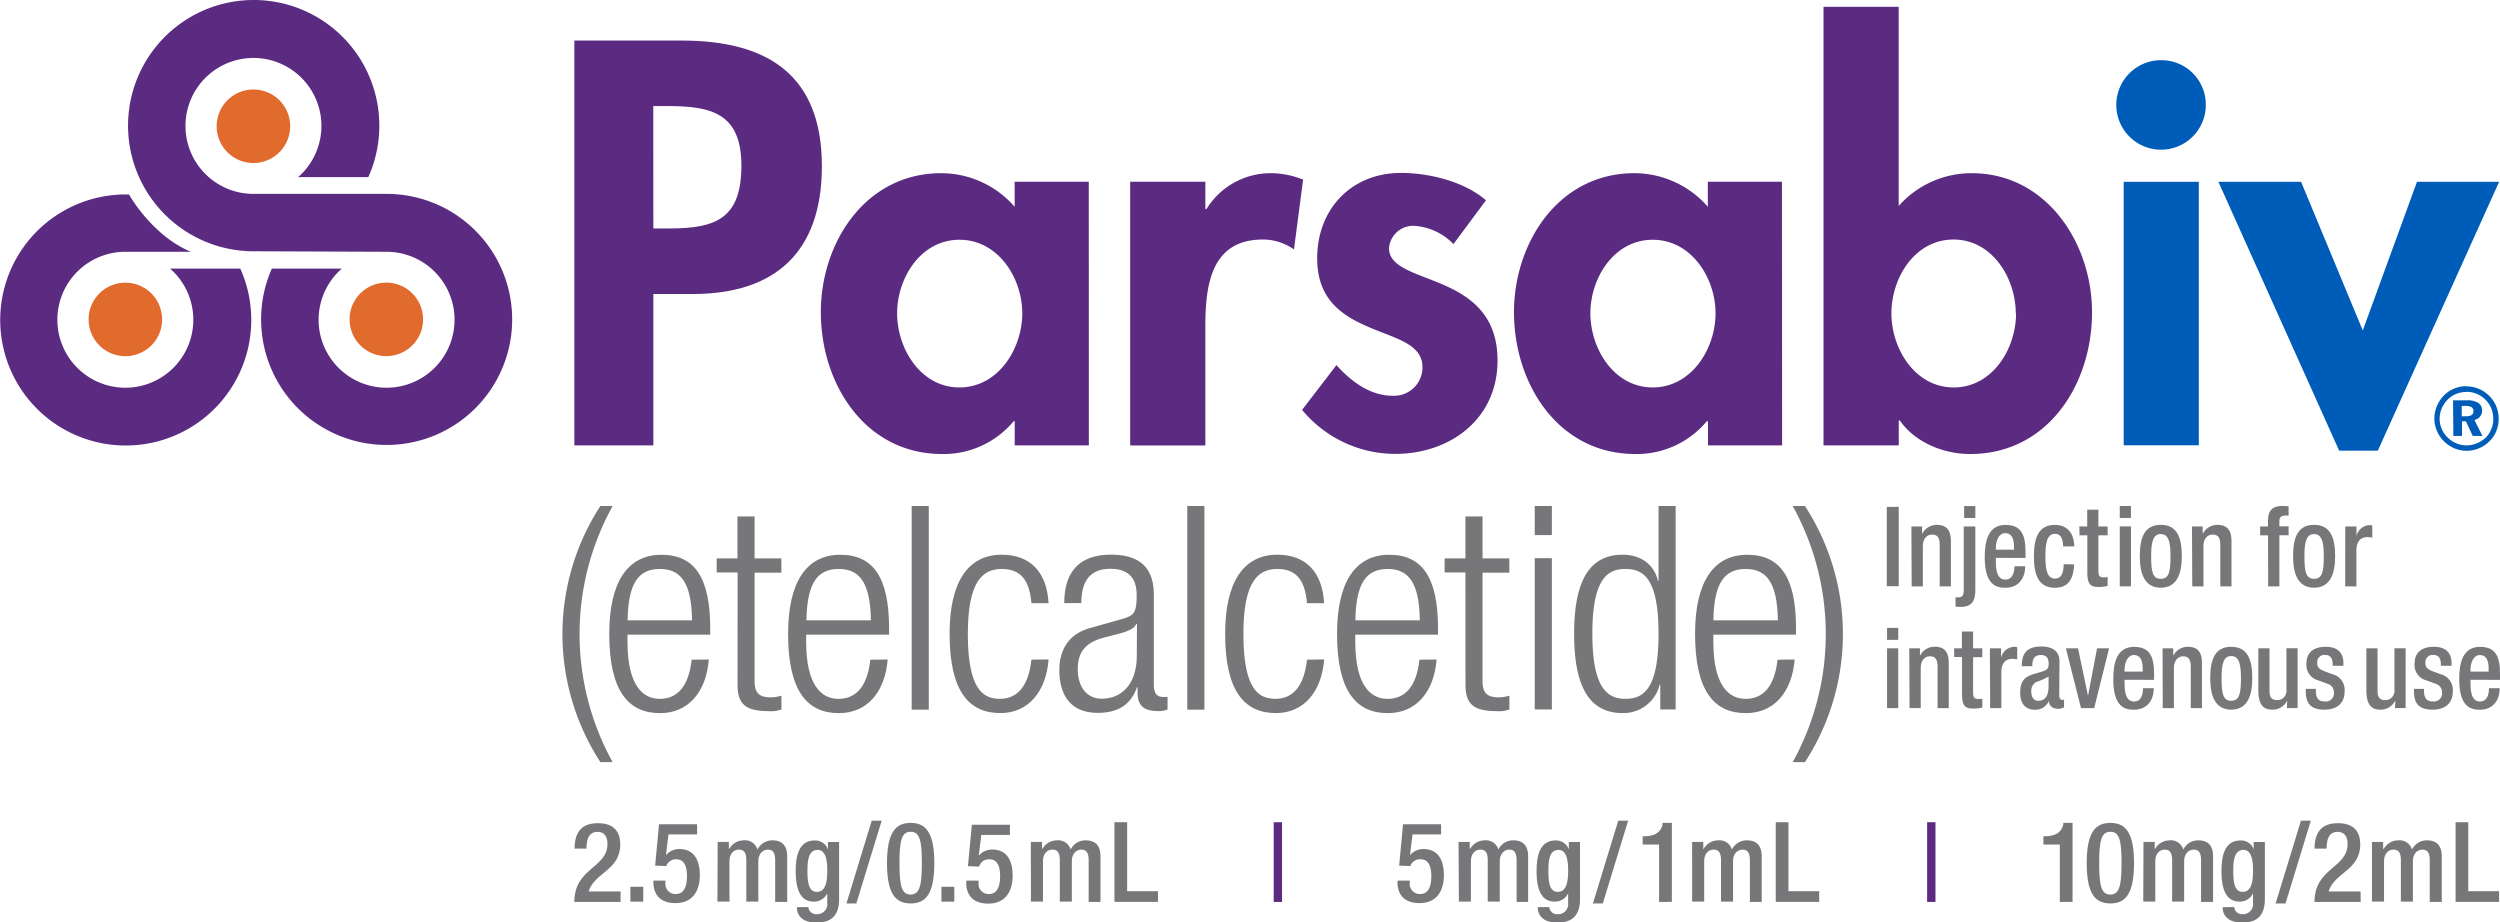 <svg xmlns="http://www.w3.org/2000/svg" viewBox="0 0 446.9 164.89"><defs><style>.cls-1,.cls-4,.cls-5{fill:#5b2b82;}.cls-2{fill:#005cb9;}.cls-3{fill:#77777a;}.cls-4,.cls-5{stroke:#5b2b82;stroke-miterlimit:10;}.cls-4{stroke-width:1.49px;}.cls-5{stroke-width:1.49px;}.cls-6{fill:#e16a2d;}</style></defs><title>parsabiv_rgb</title><g id="Layer_1_copy" data-name="Layer 1 copy"><path class="cls-1" d="M133.68,92.8H119.56V20.43h19.2c15.17,0,25.05,6,25.05,22.46,0,15.36-8.35,22.85-23.13,22.85h-7Zm0-38.78h2.88c8.35,0,12.86-1.82,12.86-11.23S144,32.14,136.17,32.14h-2.5Z" transform="translate(-16.89 -13.18)"/><path class="cls-1" d="M211.53,92.8H198.28V88.48h-.19a16.29,16.29,0,0,1-12.77,5.86c-13.82,0-21.7-12.58-21.7-25.34,0-12.48,8-24.86,21.5-24.86a17.44,17.44,0,0,1,13.15,6V45.67h13.25Zm-11.9-23.61c0-6.33-4.32-13.15-11.23-13.15s-11.14,6.82-11.14,13.15,4.22,13.25,11.14,13.25,11.23-6.91,11.23-13.25" transform="translate(-16.89 -13.18)"/><path class="cls-1" d="M232.36,50.57h.19a13.48,13.48,0,0,1,11.71-6.43,15.59,15.59,0,0,1,5.57,1.15L248.2,57.77A9.56,9.56,0,0,0,242.63,56c-9.31,0-10.27,8.26-10.27,15.55V92.81H218.92V45.67h13.44Z" transform="translate(-16.89 -13.18)"/><path class="cls-1" d="M276.71,56.81a10.67,10.67,0,0,0-7.1-3.26,4.33,4.33,0,0,0-4.42,4c0,3.46,4.89,4.42,9.7,6.53s9.7,5.38,9.7,13.54c0,10.46-8.45,16.7-18.33,16.7a21.66,21.66,0,0,1-16.61-7.87l6.14-8c2.59,2.88,6,5.47,10,5.47a5.07,5.07,0,0,0,5.38-5.09c0-4.13-4.7-5.09-9.41-7.1s-9.41-4.8-9.41-12.38c0-8.83,6.14-15.26,15-15.26,5,0,11.33,1.54,15.17,4.9Z" transform="translate(-16.89 -13.18)"/><path class="cls-1" d="M335.46,92.8H322.21V88.48H322a16.29,16.29,0,0,1-12.77,5.86c-13.82,0-21.7-12.58-21.7-25.34,0-12.48,8-24.86,21.5-24.86a17.44,17.44,0,0,1,13.15,6V45.67h13.25Zm-11.9-23.61c0-6.33-4.32-13.15-11.23-13.15s-11.14,6.82-11.14,13.15,4.22,13.25,11.14,13.25,11.23-6.91,11.23-13.25" transform="translate(-16.89 -13.18)"/><path class="cls-1" d="M342.86,14.4h13.44V50a17.36,17.36,0,0,1,13.06-5.86c13.34,0,21.5,12.48,21.5,24.86,0,12.86-7.87,25.34-21.79,25.34-4.8,0-9.89-2.11-12.57-6h-.19V92.8H342.86Zm34.37,54.79C377.22,62.86,373,56,366.09,56S355,62.86,355,69.19s4.22,13.25,11.14,13.25,11.14-6.91,11.14-13.25" transform="translate(-16.89 -13.18)"/><path class="cls-2" d="M411.2,31.94a8,8,0,1,1-8-8,7.94,7.94,0,0,1,8,8" transform="translate(-16.89 -13.18)"/><rect class="cls-2" x="379.63" y="32.5" width="13.43" height="47.1"/><polygon class="cls-2" points="422.37 59.07 432.06 32.5 446.74 32.5 425.06 80.56 418.15 80.56 396.56 32.5 411.34 32.5 422.37 59.07"/><path class="cls-3" d="M126.41,103.63a47.27,47.27,0,0,0,0,45.79h-2.19a42,42,0,0,1,0-45.79Z" transform="translate(-16.89 -13.18)"/><path class="cls-3" d="M143.6,131.07c-.46,5.76-3.62,9.59-8.72,9.59-5.71,0-9.08-4-9.08-14.18,0-9.38,3.37-14.13,9.33-14.13s8.72,4.13,8.72,13.16v1.12H129.06v1.28c0,7.8,2.75,10.2,5.76,10.2,3.21,0,5.2-2.3,5.71-7Zm-3-7c-.1-6.73-2-9.18-5.76-9.18s-5.66,2.45-5.76,9.18Z" transform="translate(-16.89 -13.18)"/><path class="cls-3" d="M148.75,115.51H145V113h3.72v-7.5h3.06V113h4.79v2.55h-4.79v19.43c0,2.14.92,2.86,2.91,2.86a6.33,6.33,0,0,0,1.89-.31V140a5.09,5.09,0,0,1-2.14.31c-4.13,0-5.71-1.12-5.71-4.74Z" transform="translate(-16.89 -13.18)"/><path class="cls-3" d="M175.57,131.07c-.46,5.76-3.62,9.59-8.72,9.59-5.71,0-9.08-4-9.08-14.18,0-9.38,3.37-14.13,9.33-14.13s8.72,4.13,8.72,13.16v1.12H161v1.28c0,7.8,2.75,10.2,5.76,10.2,3.21,0,5.2-2.3,5.71-7Zm-3-7c-.1-6.73-2-9.18-5.76-9.18s-5.66,2.45-5.76,9.18Z" transform="translate(-16.89 -13.18)"/><rect class="cls-3" x="162.97" y="90.45" width="3.06" height="36.41"/><path class="cls-3" d="M204.34,131.06c-.46,5.76-3.62,9.59-8.62,9.59-5.71,0-9.08-4-9.08-14.18,0-9.38,3.36-14.13,9.33-14.13,5.1,0,8.06,3.11,8.36,8.67h-3.06c-.36-4.23-2-6.12-5.3-6.12s-6.07,2-6.07,11.63c0,10.2,2.91,11.58,5.76,11.58,3.11,0,5.1-2.3,5.61-7Z" transform="translate(-16.89 -13.18)"/><path class="cls-3" d="M207.14,121c0-5.56,2.65-8.67,8.36-8.67s7.65,2.91,7.65,7.19v16c0,1.53.51,2.24,1.58,2.24h.87V140a4.23,4.23,0,0,1-1.43.3c-2.4,0-3.93-.56-3.93-3.36v-.92h-.1c-1.22,3.57-4,4.59-7,4.59-4.74,0-6.88-3-6.88-7.65,0-3.57,1.63-6.43,5.46-7.5l5.76-1.63c2.14-.61,2.6-1.12,2.6-4.28,0-3.47-1.94-4.69-4.69-4.69-3.62,0-5.2,2.19-5.2,6.12Zm13,3.72H220c-.31.92-2,1.48-3.26,1.79l-2.55.66c-3.06.82-4.64,2.4-4.64,5.61s1.63,5.3,4.28,5.3c3.72,0,6.27-2.8,6.27-7.65Z" transform="translate(-16.89 -13.18)"/><rect class="cls-3" x="212.24" y="90.45" width="3.06" height="36.41"/><path class="cls-3" d="M253.6,131.06c-.46,5.76-3.62,9.59-8.62,9.59-5.71,0-9.08-4-9.08-14.18,0-9.38,3.36-14.13,9.33-14.13,5.1,0,8.06,3.11,8.36,8.67h-3.06c-.36-4.23-2-6.12-5.3-6.12s-6.07,2-6.07,11.63c0,10.2,2.91,11.58,5.76,11.58,3.11,0,5.1-2.3,5.61-7Z" transform="translate(-16.89 -13.18)"/><path class="cls-3" d="M273.7,131.07c-.46,5.76-3.62,9.59-8.72,9.59-5.71,0-9.08-4-9.08-14.18,0-9.38,3.37-14.13,9.33-14.13s8.72,4.13,8.72,13.16v1.12H259.16v1.28c0,7.8,2.75,10.2,5.76,10.2,3.21,0,5.2-2.3,5.71-7Zm-3-7c-.1-6.73-2-9.18-5.76-9.18s-5.66,2.45-5.76,9.18Z" transform="translate(-16.89 -13.18)"/><path class="cls-3" d="M278.85,115.51h-3.72V113h3.72v-7.5h3.06V113h4.79v2.55h-4.79v19.43c0,2.14.92,2.86,2.91,2.86a6.33,6.33,0,0,0,1.89-.31V140a5.09,5.09,0,0,1-2.14.31c-4.13,0-5.71-1.12-5.71-4.74Z" transform="translate(-16.89 -13.18)"/><path class="cls-3" d="M291.24,103.63h3.06v5.2h-3.06Zm0,9.33h3.06V140h-3.06Z" transform="translate(-16.89 -13.18)"/><rect class="cls-3" x="337.28" y="90.61" width="2.14" height="14.18"/><path class="cls-3" d="M358.57,107.29h1.91v1.25h.06a2.86,2.86,0,0,1,2.58-1.53c1.54,0,2.51.73,2.51,2.9V118h-2v-7.33c0-1.39-.39-1.93-1.4-1.93-.82,0-1.61.69-1.61,2.09V118h-2Z" transform="translate(-16.89 -13.18)"/><path class="cls-3" d="M370,107.29v11.38c0,2.23-.88,3-2.66,3a6.54,6.54,0,0,1-.88-.06v-1.65h.47c.77,0,1-.32,1-1.45V107.29Zm0-1.51h-2v-2.14h2Z" transform="translate(-16.89 -13.18)"/><path class="cls-3" d="M373.67,112.91v.62c0,1.43.17,3.26,1.69,3.26S377,115,377,114.4h1.91c0,2.36-1.35,3.85-3.54,3.85-1.65,0-3.69-.52-3.69-5.46,0-2.8.56-5.78,3.73-5.78,2.81,0,3.56,1.79,3.56,4.77v1.13Zm3.24-1.47v-.58c0-1.35-.41-2.38-1.56-2.38s-1.69,1.35-1.69,2.74v.22Z" transform="translate(-16.89 -13.18)"/><path class="cls-3" d="M387.67,114.08c-.13,2.56-1,4.17-3.45,4.17-2.92,0-3.75-2.31-3.75-5.62s.82-5.62,3.75-5.62,3.47,2.5,3.47,3.84h-2c0-1-.26-2.29-1.44-2.24-1.46,0-1.72,1.67-1.72,4s.26,4,1.72,4c1.12,0,1.54-1,1.54-2.58Z" transform="translate(-16.89 -13.18)"/><path class="cls-3" d="M388.59,107.29H390v-3h2v3h1.65v1.59H392v6.38c0,.84.23,1.13.92,1.13a3.64,3.64,0,0,0,.73-.06v1.59a6.35,6.35,0,0,1-1.63.18c-1.37,0-2-.4-2-2.58v-6.64h-1.39Z" transform="translate(-16.89 -13.18)"/><path class="cls-3" d="M395.82,103.63h2v2.14h-2Zm0,3.65h2V118h-2Z" transform="translate(-16.89 -13.18)"/><path class="cls-3" d="M403.15,107c2.94,0,3.76,2.3,3.76,5.62s-1,5.62-3.76,5.62-3.75-2.3-3.75-5.62.82-5.62,3.75-5.62m0,9.65c1.48,0,1.74-1.31,1.74-4,0-2.36-.26-4-1.74-4s-1.72,1.67-1.72,4c0,2.72.26,4,1.72,4" transform="translate(-16.89 -13.18)"/><path class="cls-3" d="M408.73,107.29h1.91v1.25h.06a2.86,2.86,0,0,1,2.58-1.53c1.54,0,2.51.73,2.51,2.9V118h-2v-7.33c0-1.39-.39-1.93-1.4-1.93-.82,0-1.61.69-1.61,2.09V118h-2Z" transform="translate(-16.89 -13.18)"/><path class="cls-3" d="M422.32,108.88h-1.41v-1.59h1.41v-1c0-2,.92-2.66,2.57-2.66a8.63,8.63,0,0,1,1.11.06v1.65h-.56c-.75,0-1.09.3-1.09,1v.93H426v1.59h-1.65V118h-2Z" transform="translate(-16.89 -13.18)"/><path class="cls-3" d="M430.55,107c2.94,0,3.77,2.3,3.77,5.62s-1,5.62-3.77,5.62-3.75-2.3-3.75-5.62.82-5.62,3.75-5.62m0,9.65c1.48,0,1.74-1.31,1.74-4,0-2.36-.26-4-1.74-4s-1.72,1.67-1.72,4c0,2.72.26,4,1.72,4" transform="translate(-16.89 -13.18)"/><path class="cls-3" d="M436.13,107.29h2V109h0a2.52,2.52,0,0,1,2.34-1.95,1.49,1.49,0,0,1,.49.08v2.18a3.66,3.66,0,0,0-.84-.12c-.92,0-2,.44-2,2.42V118h-2Z" transform="translate(-16.89 -13.18)"/><path class="cls-3" d="M354.22,125.42h2v2.14h-2Zm0,3.65h2v10.69h-2Z" transform="translate(-16.89 -13.18)"/><path class="cls-3" d="M358.19,129.07h1.91v1.25h.06a2.86,2.86,0,0,1,2.58-1.53c1.54,0,2.51.73,2.51,2.9v8.07h-2v-7.33c0-1.39-.39-1.93-1.4-1.93-.82,0-1.61.69-1.61,2.08v7.17h-2Z" transform="translate(-16.89 -13.18)"/><path class="cls-3" d="M366.21,129.07h1.39v-3h2v3h1.65v1.59h-1.65V137c0,.83.23,1.13.92,1.13a3.63,3.63,0,0,0,.73-.06v1.59a6.4,6.4,0,0,1-1.63.18c-1.37,0-2-.4-2-2.58v-6.64h-1.39Z" transform="translate(-16.89 -13.18)"/><path class="cls-3" d="M372.6,129.07h2v1.67h0A2.52,2.52,0,0,1,377,128.8a1.5,1.5,0,0,1,.49.08v2.19a3.59,3.59,0,0,0-.84-.12c-.92,0-2,.44-2,2.42v6.4h-2Z" transform="translate(-16.89 -13.18)"/><path class="cls-3" d="M385,137.54c0,.4.23.76.52.76a.79.79,0,0,0,.34-.06v1.39a2.29,2.29,0,0,1-1,.26c-.9,0-1.65-.38-1.71-1.41h0a2.61,2.61,0,0,1-2.51,1.57c-1.61,0-2.62-1-2.62-3,0-2.38,1-2.88,2.34-3.36l1.57-.46c.73-.22,1.18-.44,1.18-1.37s-.32-1.59-1.39-1.59c-1.35,0-1.54,1-1.54,2H378.3c0-2.27.88-3.52,3.54-3.52,1.78,0,3.2.73,3.2,2.62Zm-1.91-3.42a12.85,12.85,0,0,1-2.25,1,1.79,1.79,0,0,0-.83,1.73c0,.9.41,1.61,1.26,1.61,1.22,0,1.82-1,1.82-2.54Z" transform="translate(-16.89 -13.18)"/><polygon class="cls-3" points="369.3 115.89 371.47 115.89 373.24 124.31 373.27 124.31 374.87 115.89 377.02 115.89 374.36 126.58 372 126.58 369.3 115.89"/><path class="cls-3" d="M396.68,134.7v.62c0,1.43.17,3.26,1.69,3.26s1.61-1.75,1.61-2.38h1.91c0,2.36-1.35,3.85-3.54,3.85-1.65,0-3.69-.52-3.69-5.46,0-2.8.56-5.78,3.73-5.78,2.81,0,3.56,1.79,3.56,4.77v1.13Zm3.24-1.47v-.58c0-1.35-.41-2.38-1.56-2.38s-1.69,1.35-1.69,2.74v.22Z" transform="translate(-16.89 -13.18)"/><path class="cls-3" d="M403.47,129.07h1.91v1.25h.06A2.86,2.86,0,0,1,408,128.8c1.54,0,2.51.73,2.51,2.9v8.07h-2v-7.33c0-1.39-.39-1.93-1.4-1.93-.82,0-1.61.69-1.61,2.08v7.17h-2Z" transform="translate(-16.89 -13.18)"/><path class="cls-3" d="M415.74,128.8c2.94,0,3.77,2.31,3.77,5.62s-1,5.62-3.77,5.62-3.75-2.31-3.75-5.62.82-5.62,3.75-5.62m0,9.65c1.48,0,1.74-1.31,1.74-4,0-2.36-.26-4-1.74-4s-1.72,1.67-1.72,4c0,2.72.26,4,1.72,4" transform="translate(-16.89 -13.18)"/><path class="cls-3" d="M425.75,138.51h-.06a2.86,2.86,0,0,1-2.59,1.53c-1.5,0-2.51-.73-2.51-3.5v-7.47h2v7.67c0,1.19.51,1.59,1.37,1.59a1.63,1.63,0,0,0,1.65-1.79v-7.47h2v10.69h-1.91Z" transform="translate(-16.89 -13.18)"/><path class="cls-3" d="M433.88,132.19v-.28c0-.85-.28-1.65-1.33-1.65a1.29,1.29,0,0,0-1.44,1.39c0,.83.36,1.17,1.42,1.57l1.29.48a2.87,2.87,0,0,1,2.19,3.08c0,2.29-1.57,3.26-3.62,3.26-2.55,0-3.32-1.25-3.32-3.32v-.4h1.8v.34c0,1.23.41,1.91,1.57,1.91A1.45,1.45,0,0,0,434.1,137a1.55,1.55,0,0,0-1.1-1.57l-1.65-.61a2.83,2.83,0,0,1-2.15-3.08c0-2,1.37-2.94,3.45-2.94,2.57,0,3.15,1.59,3.15,2.92v.48Z" transform="translate(-16.89 -13.18)"/><path class="cls-3" d="M445.09,138.51H445a2.86,2.86,0,0,1-2.59,1.53c-1.5,0-2.51-.73-2.51-3.5v-7.47h2v7.67c0,1.19.51,1.59,1.37,1.59a1.63,1.63,0,0,0,1.65-1.79v-7.47h2v10.69h-1.91Z" transform="translate(-16.89 -13.18)"/><path class="cls-3" d="M453.22,132.19v-.28c0-.85-.28-1.65-1.33-1.65a1.29,1.29,0,0,0-1.44,1.39c0,.83.36,1.17,1.42,1.57l1.29.48a2.87,2.87,0,0,1,2.19,3.08c0,2.29-1.57,3.26-3.62,3.26-2.55,0-3.32-1.25-3.32-3.32v-.4h1.8v.34c0,1.23.41,1.91,1.57,1.91a1.45,1.45,0,0,0,1.65-1.57,1.55,1.55,0,0,0-1.1-1.57l-1.65-.61a2.83,2.83,0,0,1-2.15-3.08c0-2,1.37-2.94,3.45-2.94,2.57,0,3.15,1.59,3.15,2.92v.48Z" transform="translate(-16.89 -13.18)"/><path class="cls-3" d="M458.52,134.7v.62c0,1.43.17,3.26,1.69,3.26s1.61-1.75,1.61-2.38h1.91c0,2.36-1.35,3.85-3.54,3.85-1.65,0-3.69-.52-3.69-5.46,0-2.8.56-5.78,3.73-5.78,2.81,0,3.56,1.79,3.56,4.77v1.13Zm3.24-1.47v-.58c0-1.35-.41-2.38-1.56-2.38s-1.69,1.35-1.69,2.74v.22Z" transform="translate(-16.89 -13.18)"/><path class="cls-3" d="M313.68,135.55h-.1a6.67,6.67,0,0,1-6.63,5.1c-6,0-8.67-4.79-8.67-14.18s2.7-14.13,8.67-14.13c3.36,0,5.66,1.84,6.32,4.69h.1V103.63h3.06V140h-2.75Zm-6.22,2.55c3.11,0,5.91-1.58,5.91-11.63s-2.8-11.58-5.91-11.58-5.92,1.58-5.92,11.58,2.86,11.63,5.92,11.63" transform="translate(-16.89 -13.18)"/><path class="cls-3" d="M337.7,131.07c-.46,5.76-3.62,9.59-8.72,9.59-5.71,0-9.08-4-9.08-14.18,0-9.38,3.37-14.13,9.33-14.13s8.72,4.13,8.72,13.16v1.12H323.17v1.28c0,7.8,2.75,10.2,5.76,10.2,3.21,0,5.2-2.3,5.71-7Zm-3-7c-.1-6.73-2-9.18-5.76-9.18s-5.66,2.45-5.76,9.18Z" transform="translate(-16.89 -13.18)"/><path class="cls-3" d="M337.35,149.42a47.27,47.27,0,0,0,0-45.79h2.19a42,42,0,0,1,0,45.79Z" transform="translate(-16.89 -13.18)"/><path class="cls-3" d="M127.82,174.41h-8.26c0-6.14,5.92-6,5.92-10.39,0-1.16-.5-2.14-1.75-2.14-1.7,0-2,1.52-2,3H119.6c0-2.81,1.16-4.55,4.17-4.55s4,1.71,4,3.77c0,4.69-4.59,5-5.66,8.44h5.72Z" transform="translate(-16.89 -13.18)"/><rect class="cls-3" x="112.69" y="158.52" width="2.3" height="2.66"/><path class="cls-3" d="M133.69,170.6h2.15V171a1.8,1.8,0,0,0,1.85,2c1.58,0,2-1.56,2-3.21s-.44-3-1.9-3A1.79,1.79,0,0,0,136,168l-2-.08.7-7.4h6.8v1.82h-5.11l-.46,3.71,0,0a3.18,3.18,0,0,1,2.37-1.1c3,0,3.69,2.49,3.69,4.67,0,2.83-1.3,5-4.35,5-2.51,0-3.95-1.3-3.95-3.79Z" transform="translate(-16.89 -13.18)"/><path class="cls-3" d="M145.18,163.68h2v1.26h.06a3,3,0,0,1,2.57-1.54,2.33,2.33,0,0,1,2.49,1.64A2.93,2.93,0,0,1,155,163.4c1.52,0,2.61.78,2.61,2.85v8.16h-2.15V167c0-1.4-.42-1.94-1.3-1.94s-1.71.7-1.71,2.09v7.2h-2.15V167c0-1.4-.42-1.94-1.32-1.94s-1.69.7-1.69,2.09v7.2h-2.15Z" transform="translate(-16.89 -13.18)"/><path class="cls-3" d="M161.39,175.32a1.41,1.41,0,0,0,1.56,1.28,1.79,1.79,0,0,0,1.82-2v-1.73h0a2.6,2.6,0,0,1-2.43,1.48c-2.51,0-3.21-2.47-3.21-5.41,0-2.35.36-5.52,3.41-5.52a2.39,2.39,0,0,1,2.35,1.6h0v-1.32h2v10.21c0,2.61-1.12,4.19-4,4.19-3.19,0-3.55-1.88-3.55-2.75Zm1.52-2.71c1.68,0,1.86-2.11,1.86-3.81s-.22-3.69-1.72-3.69-1.82,1.6-1.82,3.59c0,1.83.08,3.91,1.68,3.91" transform="translate(-16.89 -13.18)"/><polygon class="cls-3" points="155.83 146.7 157.61 146.7 153.08 161.5 151.31 161.5 155.83 146.7"/><path class="cls-3" d="M179.68,160.28c2.71,0,4.23,1.71,4.23,7.2s-1.52,7.2-4.23,7.2-4.23-1.72-4.23-7.2,1.52-7.2,4.23-7.2m0,12.81c1.56,0,2-1.5,2-5.61s-.4-5.61-2-5.61-2,1.5-2,5.61.4,5.61,2,5.61" transform="translate(-16.89 -13.18)"/><rect class="cls-3" x="168.29" y="158.52" width="2.3" height="2.66"/><path class="cls-3" d="M189.67,170.6h2.15V171a1.8,1.8,0,0,0,1.85,2c1.58,0,2-1.56,2-3.21s-.44-3-1.9-3a1.79,1.79,0,0,0-1.85,1.3l-2-.08.7-7.4h6.8v1.82h-5.11l-.46,3.71,0,0a3.18,3.18,0,0,1,2.37-1.1c3,0,3.69,2.49,3.69,4.67,0,2.83-1.3,5-4.35,5-2.51,0-3.95-1.3-3.95-3.79Z" transform="translate(-16.89 -13.18)"/><path class="cls-3" d="M201.16,163.68h2v1.26h.06a3,3,0,0,1,2.57-1.54,2.33,2.33,0,0,1,2.49,1.64A2.93,2.93,0,0,1,211,163.4c1.52,0,2.61.78,2.61,2.85v8.16H211.5V167c0-1.4-.42-1.94-1.3-1.94s-1.71.7-1.71,2.09v7.2h-2.15V167c0-1.4-.42-1.94-1.32-1.94s-1.69.7-1.69,2.09v7.2h-2.15Z" transform="translate(-16.89 -13.18)"/><polygon class="cls-3" points="199.22 146.98 201.49 146.98 201.49 159.31 207 159.31 207 161.22 199.22 161.22 199.22 146.98"/><path class="cls-3" d="M319.37,163.68h2v1.26h.06A3,3,0,0,1,324,163.4a2.33,2.33,0,0,1,2.49,1.64,2.93,2.93,0,0,1,2.71-1.64c1.52,0,2.61.78,2.61,2.85v8.16H329.7V167c0-1.4-.42-1.94-1.3-1.94s-1.71.7-1.71,2.09v7.2h-2.15V167c0-1.4-.42-1.94-1.32-1.94s-1.69.7-1.69,2.09v7.2h-2.15Z" transform="translate(-16.89 -13.18)"/><polygon class="cls-3" points="317.43 146.98 319.7 146.98 319.7 159.31 325.2 159.31 325.2 161.22 317.43 161.22 317.43 146.98"/><path class="cls-3" d="M266.75,170.6h2.15V171a1.8,1.8,0,0,0,1.85,2c1.58,0,2-1.56,2-3.21s-.44-3-1.9-3A1.79,1.79,0,0,0,269,168l-2-.08.7-7.4h6.8v1.82H269.4l-.46,3.71,0,0a3.18,3.18,0,0,1,2.37-1.1c3,0,3.69,2.49,3.69,4.67,0,2.83-1.3,5-4.35,5-2.51,0-3.95-1.3-3.95-3.79Z" transform="translate(-16.89 -13.18)"/><path class="cls-3" d="M277.62,163.68h2v1.26h.06a3,3,0,0,1,2.57-1.54,2.33,2.33,0,0,1,2.49,1.64,2.93,2.93,0,0,1,2.71-1.64c1.52,0,2.61.78,2.61,2.85v8.16H288V167c0-1.4-.42-1.94-1.3-1.94s-1.71.7-1.71,2.09v7.2h-2.15V167c0-1.4-.42-1.94-1.32-1.94s-1.69.7-1.69,2.09v7.2h-2.15Z" transform="translate(-16.89 -13.18)"/><path class="cls-3" d="M293.83,175.32a1.41,1.41,0,0,0,1.56,1.28,1.79,1.79,0,0,0,1.82-2v-1.73h0a2.6,2.6,0,0,1-2.43,1.48c-2.51,0-3.21-2.47-3.21-5.41,0-2.35.36-5.52,3.41-5.52a2.39,2.39,0,0,1,2.35,1.6h0v-1.32h2v10.21c0,2.61-1.12,4.19-4,4.19-3.19,0-3.55-1.88-3.55-2.75Zm1.52-2.71c1.68,0,1.86-2.11,1.86-3.81s-.22-3.69-1.72-3.69-1.81,1.6-1.81,3.59c0,1.83.08,3.91,1.68,3.91" transform="translate(-16.89 -13.18)"/><polygon class="cls-3" points="289.28 146.7 291.05 146.7 286.52 161.5 284.75 161.5 289.28 146.7"/><path class="cls-3" d="M313.47,174.41V164.15h-2.93v-1.48h.22c1.36,0,2.93-.32,3.33-2.11v-.28h1.66v14.12Z" transform="translate(-16.89 -13.18)"/><path class="cls-3" d="M440.9,163.68h2v1.26H443a3,3,0,0,1,2.57-1.54,2.33,2.33,0,0,1,2.49,1.64,2.93,2.93,0,0,1,2.71-1.64c1.52,0,2.61.78,2.61,2.85v8.16h-2.15V167c0-1.4-.42-1.94-1.3-1.94s-1.71.7-1.71,2.09v7.2h-2.15V167c0-1.4-.42-1.94-1.32-1.94s-1.69.7-1.69,2.09v7.2H440.9Z" transform="translate(-16.89 -13.18)"/><polygon class="cls-3" points="438.96 146.98 441.23 146.98 441.23 159.31 446.74 159.31 446.74 161.22 438.96 161.22 438.96 146.98"/><path class="cls-3" d="M385.1,174.41V164.15h-2.93v-1.48h.22c1.36,0,2.93-.32,3.33-2.11v-.28h1.66v14.12Z" transform="translate(-16.89 -13.18)"/><path class="cls-3" d="M394.14,160.28c2.71,0,4.23,1.71,4.23,7.2s-1.52,7.2-4.23,7.2-4.23-1.72-4.23-7.2,1.52-7.2,4.23-7.2m0,12.81c1.56,0,2-1.5,2-5.61s-.4-5.61-2-5.61-2,1.5-2,5.61.4,5.61,2,5.61" transform="translate(-16.89 -13.18)"/><path class="cls-3" d="M400.06,163.68h2v1.26h.06a3,3,0,0,1,2.57-1.54,2.33,2.33,0,0,1,2.49,1.64,2.93,2.93,0,0,1,2.71-1.64c1.52,0,2.61.78,2.61,2.85v8.16h-2.15V167c0-1.4-.42-1.94-1.3-1.94s-1.72.7-1.72,2.09v7.2h-2.15V167c0-1.4-.42-1.94-1.32-1.94s-1.69.7-1.69,2.09v7.2h-2.15Z" transform="translate(-16.89 -13.18)"/><path class="cls-3" d="M416.27,175.32a1.41,1.41,0,0,0,1.56,1.28,1.79,1.79,0,0,0,1.81-2v-1.73h0a2.6,2.6,0,0,1-2.43,1.48c-2.51,0-3.21-2.47-3.21-5.41,0-2.35.36-5.52,3.41-5.52a2.38,2.38,0,0,1,2.35,1.6h0v-1.32h2v10.21c0,2.61-1.12,4.19-4,4.19-3.19,0-3.55-1.88-3.55-2.75Zm1.52-2.71c1.68,0,1.85-2.11,1.85-3.81s-.22-3.69-1.71-3.69-1.82,1.6-1.82,3.59c0,1.83.08,3.91,1.68,3.91" transform="translate(-16.89 -13.18)"/><polygon class="cls-3" points="411.32 146.7 413.09 146.7 408.56 161.5 406.79 161.5 411.32 146.7"/><path class="cls-3" d="M438.89,174.41h-8.26c0-6.14,5.92-6,5.92-10.39,0-1.16-.5-2.14-1.76-2.14-1.69,0-2,1.52-2,3h-2.15c0-2.81,1.16-4.55,4.17-4.55s4,1.71,4,3.77c0,4.69-4.59,5-5.67,8.44h5.72Z" transform="translate(-16.89 -13.18)"/><line class="cls-4" x1="345.24" y1="146.98" x2="345.24" y2="161.23"/><line class="cls-5" x1="228.43" y1="146.98" x2="228.43" y2="161.23"/><path class="cls-2" d="M457.79,82.25A5.69,5.69,0,0,1,461.92,84a5.53,5.53,0,0,1,1.21,1.84,5.82,5.82,0,0,1,.42,2.2,5.76,5.76,0,0,1-.43,2.22,5.4,5.4,0,0,1-1.26,1.84A5.83,5.83,0,0,1,460,93.33a5.72,5.72,0,0,1-2.19.43,5.56,5.56,0,0,1-2.2-.45A5.81,5.81,0,0,1,453.71,92a5.7,5.7,0,0,1-1.44-5.54,6.14,6.14,0,0,1,.63-1.46,5.59,5.59,0,0,1,4.9-2.78Zm0,1a4.78,4.78,0,0,0-1.82.34,4.57,4.57,0,0,0-1.51,1,5,5,0,0,0-1.08,1.59A4.66,4.66,0,0,0,453,88a4.66,4.66,0,0,0,1.38,3.34A4.81,4.81,0,0,0,456,92.43a4.67,4.67,0,0,0,3.63,0,5.2,5.2,0,0,0,1.59-1,4.58,4.58,0,0,0,1-1.51,4.49,4.49,0,0,0,.37-1.79,5.07,5.07,0,0,0-.34-1.89,4.61,4.61,0,0,0-1-1.55,4.68,4.68,0,0,0-1.56-1.08A4.81,4.81,0,0,0,457.81,83.22Zm-2.39,1.49h2.5a3.7,3.7,0,0,1,2,.46,1.54,1.54,0,0,1,.69,1.37,1.64,1.64,0,0,1-.37,1.08,1.88,1.88,0,0,1-1,.61l1.43,2.85h-1.73l-1.22-2.61H457v2.61h-1.55Zm1.55,1v1.85h.77a1.81,1.81,0,0,0,1-.22.76.76,0,0,0,.32-.68.81.81,0,0,0-.34-.72,1.91,1.91,0,0,0-1.05-.23Z" transform="translate(-16.89 -13.18)"/></g><g id="Triple_Circles" data-name="Triple Circles"><path class="cls-1" d="M59.81,61.19H47.29a12.15,12.15,0,1,1-8-3H51c-7-2.94-11.05-10.25-11.05-10.25h-.59A22.44,22.44,0,1,0,59.84,61.19Z" transform="translate(-16.89 -13.18)"/><path class="cls-1" d="M86,58.19a12.15,12.15,0,1,1-8,3H65.49A22.44,22.44,0,1,0,86,47.84H62.19a12.15,12.15,0,1,1,8-3H82.73A22.46,22.46,0,1,0,62.24,58.1h.59Z" transform="translate(-16.89 -13.18)"/><path class="cls-6" d="M79.38,70.33a6.57,6.57,0,1,1,6.57,6.51,6.56,6.56,0,0,1-6.57-6.51" transform="translate(-16.89 -13.18)"/><path class="cls-6" d="M68.76,35.69a6.57,6.57,0,1,1-6.57-6.51,6.56,6.56,0,0,1,6.57,6.51" transform="translate(-16.89 -13.18)"/><path class="cls-6" d="M45.87,70.33a6.57,6.57,0,1,0-6.58,6.52,6.56,6.56,0,0,0,6.58-6.52" transform="translate(-16.89 -13.18)"/></g></svg>